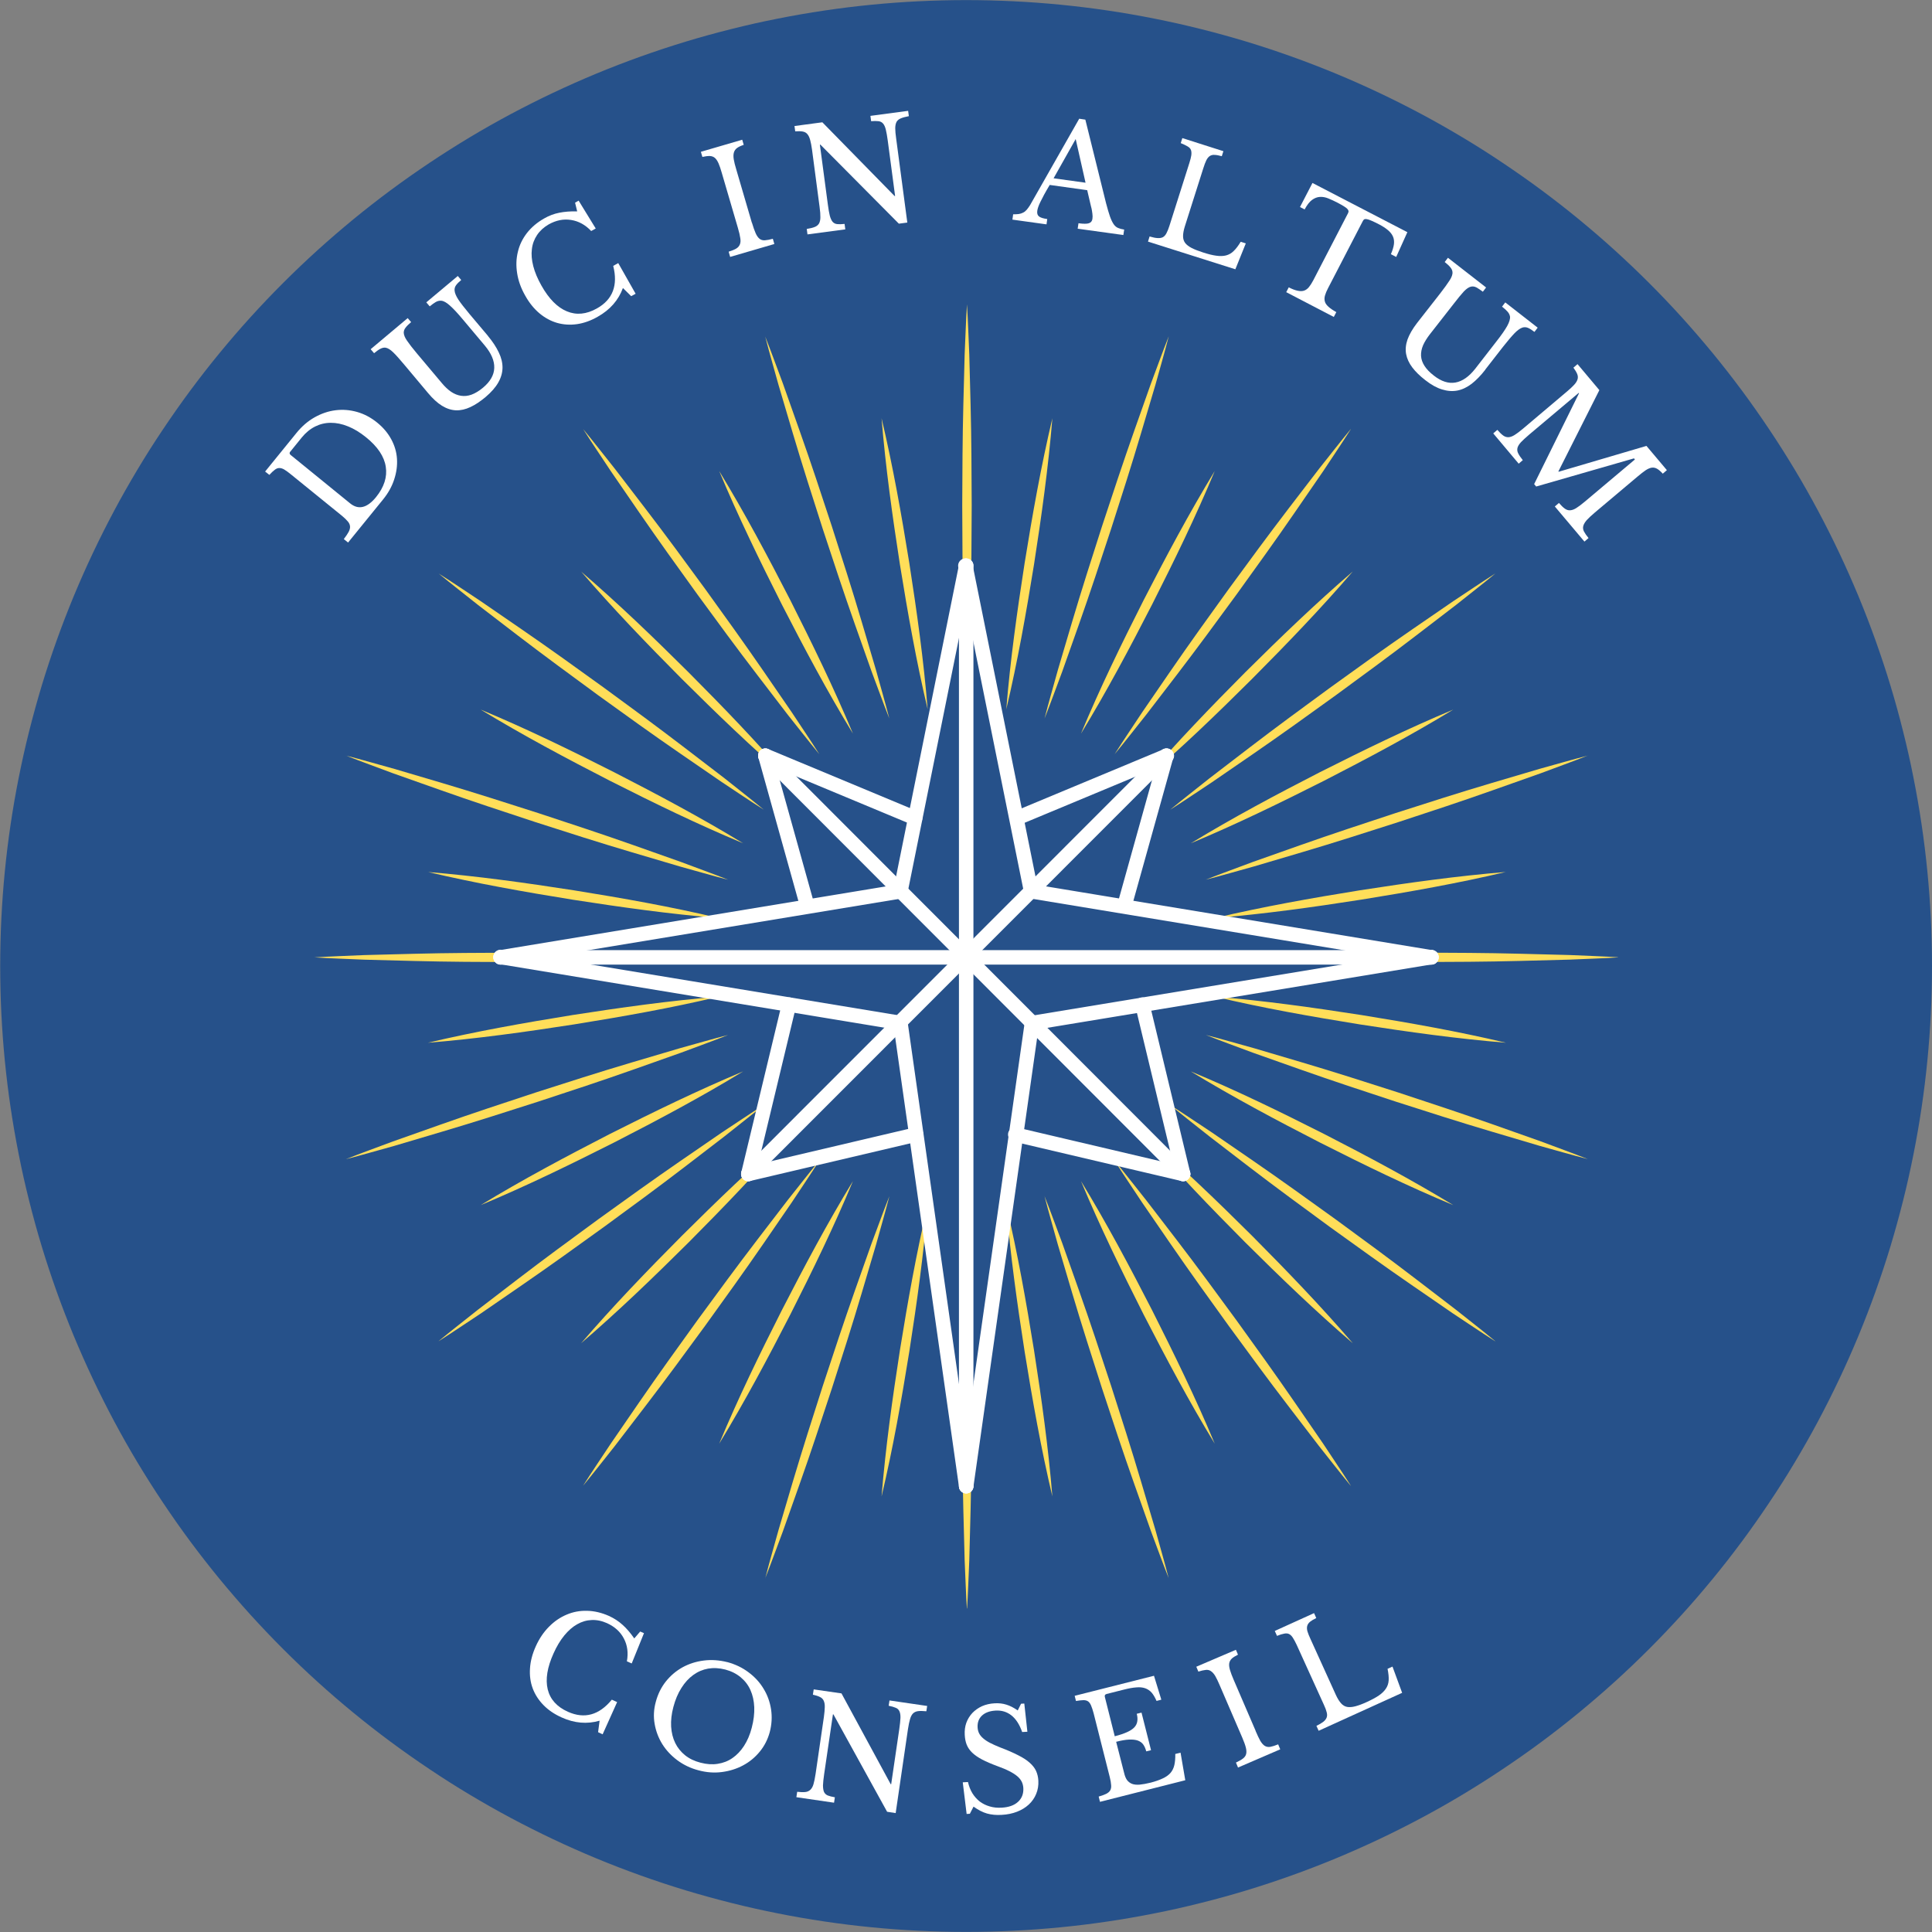 <?xml version="1.0" encoding="UTF-8"?>
<svg id="Calque_1" data-name="Calque 1" xmlns="http://www.w3.org/2000/svg" xmlns:xlink="http://www.w3.org/1999/xlink" viewBox="0 0 400 400">
  <rect x="0" y="0" width="400" height="400" fill="#808080" stroke="none"/>
  <defs>
    <style>
      .cls-1, .cls-2 {
        fill: none;
      }

      .cls-3 {
        clip-path: url(#clippath-1);
      }

      .cls-4 {
        clip-path: url(#clippath-3);
      }

      .cls-5 {
        clip-path: url(#clippath-2);
      }

      .cls-6 {
        fill: #ffde59;
      }

      .cls-7 {
        fill: #fff;
      }

      .cls-2 {
        stroke: #fff;
        stroke-linecap: round;
        stroke-linejoin: round;
        stroke-width: 3px;
      }

      .cls-8 {
        fill: #26518a;
      }

      .cls-9 {
        clip-path: url(#clippath);
      }
    </style>
    <clipPath id="clippath">
      <rect class="cls-1" x="198.85" y="63.01" width="2.67" height="84.52"/>
    </clipPath>
    <clipPath id="clippath-1">
      <rect class="cls-1" x="252.18" y="196.86" width="82.82" height="2.67"/>
    </clipPath>
    <clipPath id="clippath-2">
      <rect class="cls-1" x="198.85" y="250.19" width="2.67" height="82.82"/>
    </clipPath>
    <clipPath id="clippath-3">
      <rect class="cls-1" x="65" y="196.86" width="84.52" height="2.67"/>
    </clipPath>
    <clipPath id="clippath-4">
      <rect class="cls-1" x="97.52" y="100.86" width="200" height="204"/>
    </clipPath>
  </defs>
  <path class="cls-8" d="M400,200c0,3.27-.08,6.55-.24,9.81-.16,3.27-.4,6.53-.72,9.79-.32,3.26-.72,6.51-1.2,9.74-.48,3.24-1.04,6.46-1.68,9.67-.64,3.21-1.35,6.41-2.15,9.58-.8,3.18-1.67,6.33-2.61,9.46-.95,3.13-1.98,6.24-3.08,9.32-1.1,3.08-2.28,6.13-3.53,9.16-1.26,3.03-2.58,6.02-3.98,8.97s-2.87,5.88-4.41,8.77c-1.54,2.89-3.16,5.73-4.84,8.54s-3.43,5.57-5.26,8.29c-1.82,2.72-3.7,5.4-5.65,8.03-1.95,2.63-3.96,5.21-6.04,7.74-2.08,2.53-4.21,5.01-6.41,7.43-2.2,2.42-4.46,4.8-6.77,7.11s-4.69,4.57-7.11,6.77c-2.43,2.2-4.91,4.33-7.43,6.41-2.53,2.07-5.11,4.09-7.74,6.04-2.63,1.95-5.31,3.83-8.03,5.65-2.72,1.82-5.48,3.57-8.29,5.26s-5.66,3.3-8.54,4.84c-2.89,1.54-5.81,3.01-8.77,4.41s-5.95,2.72-8.97,3.98c-3.03,1.25-6.08,2.43-9.16,3.53-3.08,1.1-6.19,2.13-9.32,3.08-3.13.95-6.29,1.82-9.46,2.61-3.17.8-6.36,1.52-9.58,2.15-3.21.64-6.43,1.2-9.67,1.68-3.23.48-6.48.88-9.74,1.2-3.26.32-6.52.56-9.79.72-3.27.16-6.54.24-9.81.24s-6.55-.08-9.81-.24c-3.27-.16-6.53-.4-9.79-.72-3.26-.32-6.51-.72-9.74-1.2-3.24-.48-6.46-1.04-9.67-1.68-3.21-.64-6.41-1.35-9.58-2.15-3.18-.8-6.33-1.67-9.46-2.61-3.13-.95-6.24-1.98-9.32-3.08-3.08-1.1-6.13-2.28-9.16-3.53-3.03-1.26-6.02-2.58-8.97-3.98s-5.88-2.87-8.77-4.41c-2.89-1.54-5.73-3.16-8.54-4.84s-5.57-3.43-8.29-5.26c-2.72-1.82-5.4-3.7-8.03-5.65-2.63-1.95-5.21-3.96-7.74-6.04-2.53-2.08-5.01-4.21-7.43-6.41-2.43-2.2-4.8-4.46-7.11-6.77s-4.57-4.69-6.77-7.11c-2.2-2.43-4.33-4.91-6.41-7.43-2.07-2.53-4.09-5.11-6.04-7.74-1.95-2.63-3.83-5.31-5.65-8.03-1.82-2.72-3.57-5.48-5.26-8.29s-3.3-5.66-4.84-8.54c-1.54-2.89-3.01-5.81-4.41-8.77-1.4-2.96-2.72-5.95-3.98-8.97-1.25-3.03-2.43-6.08-3.53-9.16-1.1-3.08-2.13-6.19-3.08-9.32-.95-3.13-1.82-6.29-2.61-9.46-.8-3.17-1.52-6.36-2.15-9.58-.64-3.21-1.2-6.43-1.68-9.67-.48-3.23-.88-6.48-1.2-9.74-.32-3.26-.56-6.52-.72-9.79-.16-3.27-.24-6.54-.24-9.81s.08-6.55.24-9.81c.16-3.27.4-6.53.72-9.79.32-3.26.72-6.51,1.2-9.74.48-3.24,1.04-6.46,1.68-9.67.64-3.21,1.35-6.41,2.15-9.58.8-3.18,1.67-6.33,2.61-9.46.95-3.13,1.98-6.24,3.08-9.32,1.1-3.08,2.28-6.13,3.53-9.16,1.26-3.03,2.58-6.02,3.98-8.97,1.4-2.96,2.87-5.88,4.41-8.77,1.54-2.89,3.16-5.73,4.84-8.54s3.43-5.57,5.26-8.29c1.82-2.72,3.7-5.4,5.65-8.03,1.95-2.63,3.96-5.21,6.04-7.74,2.08-2.53,4.21-5.01,6.41-7.43,2.2-2.43,4.46-4.8,6.77-7.11s4.68-4.57,7.11-6.77c2.43-2.2,4.91-4.33,7.43-6.41,2.53-2.07,5.11-4.09,7.74-6.04,2.63-1.95,5.31-3.83,8.03-5.65,2.72-1.82,5.48-3.57,8.29-5.26s5.66-3.3,8.54-4.84c2.89-1.54,5.81-3.01,8.77-4.41,2.96-1.4,5.95-2.72,8.97-3.98,3.03-1.25,6.08-2.43,9.16-3.53,3.08-1.1,6.19-2.13,9.32-3.08,3.13-.95,6.29-1.82,9.46-2.61,3.17-.8,6.36-1.52,9.58-2.15,3.21-.64,6.43-1.2,9.67-1.68,3.23-.48,6.48-.88,9.74-1.2,3.26-.32,6.52-.56,9.79-.72,3.27-.16,6.54-.24,9.81-.24s6.55.08,9.81.24c3.27.16,6.53.4,9.79.72,3.26.32,6.51.72,9.74,1.2,3.24.48,6.46,1.04,9.67,1.68,3.21.64,6.41,1.35,9.58,2.15,3.18.79,6.33,1.67,9.46,2.61,3.13.95,6.24,1.98,9.32,3.08,3.08,1.1,6.13,2.28,9.16,3.53,3.03,1.26,6.02,2.58,8.97,3.98,2.96,1.4,5.88,2.87,8.77,4.41,2.89,1.54,5.73,3.16,8.54,4.84s5.57,3.43,8.29,5.26c2.72,1.82,5.4,3.7,8.03,5.65,2.63,1.95,5.21,3.96,7.74,6.04,2.53,2.08,5.01,4.21,7.43,6.41,2.42,2.2,4.8,4.46,7.11,6.77s4.57,4.68,6.77,7.11c2.2,2.43,4.33,4.91,6.41,7.43,2.07,2.53,4.09,5.11,6.04,7.74,1.95,2.63,3.83,5.31,5.65,8.03,1.82,2.72,3.57,5.48,5.26,8.29s3.3,5.66,4.84,8.54c1.54,2.89,3.01,5.81,4.41,8.77s2.72,5.95,3.98,8.97c1.25,3.03,2.43,6.08,3.53,9.16,1.1,3.08,2.13,6.19,3.08,9.32.95,3.13,1.82,6.29,2.61,9.46.8,3.17,1.52,6.36,2.15,9.58.64,3.21,1.2,6.43,1.68,9.67.48,3.23.88,6.48,1.2,9.74.32,3.26.56,6.52.72,9.79.16,3.27.24,6.54.24,9.81Z"/>
  <g>
    <path class="cls-7" d="M72.06,112.32l-.88-.71c.44-.58.78-1.07,1-1.48.22-.42.32-.8.29-1.15-.03-.36-.18-.7-.46-1.02-.27-.33-.67-.72-1.21-1.17l-10.6-8.6c-.53-.43-.98-.76-1.35-.98-.38-.22-.72-.32-1.04-.31-.32,0-.63.13-.94.38-.32.24-.69.58-1.1,1.04l-.88-.69,6.48-7.98c1.11-1.38,2.37-2.46,3.77-3.25,1.41-.79,2.85-1.28,4.33-1.46,1.49-.19,2.97-.07,4.46.35,1.48.42,2.88,1.16,4.19,2.23,1.25,1.02,2.21,2.17,2.9,3.46.69,1.28,1.08,2.62,1.17,4.02.09,1.39-.1,2.81-.58,4.27-.47,1.45-1.24,2.83-2.31,4.15l-7.23,8.9ZM60.1,93.49c-.21.27-.18.5.08.71l12.29,10c1.73,1.42,3.53.99,5.38-1.27,1.68-2.08,2.35-4.18,2.02-6.29-.32-2.13-1.68-4.16-4.08-6.1-1.27-1.03-2.52-1.78-3.75-2.27-1.23-.5-2.42-.74-3.56-.73-1.15,0-2.23.26-3.25.77-1.03.52-1.95,1.28-2.77,2.29l-2.35,2.9Z"/>
    <path class="cls-7" d="M101.02,69.55c.98,1.18,1.73,2.32,2.25,3.42.53,1.1.78,2.16.77,3.19-.02,1.03-.31,2.04-.88,3.04-.57,1-1.44,1.99-2.6,2.98-1.11.93-2.17,1.64-3.17,2.1-1,.47-1.99.7-2.98.67-.97-.04-1.94-.35-2.9-.94-.94-.58-1.91-1.46-2.9-2.65l-4.98-5.94c-.93-1.11-1.67-1.94-2.23-2.48-.57-.55-1.09-.88-1.58-.96-.34-.04-.7.04-1.06.23-.36.18-.8.49-1.31.92l-.71-.83,7.67-6.44.71.83c-.51.43-.9.81-1.15,1.15-.26.33-.39.69-.38,1.06.02.46.24,1.01.69,1.65.43.64,1.11,1.52,2.04,2.63l5.13,6.1c.64.77,1.28,1.38,1.94,1.83.67.45,1.34.72,2.04.83.71.11,1.44.04,2.19-.23.76-.28,1.56-.76,2.4-1.46,1.5-1.26,2.27-2.63,2.31-4.08.05-1.46-.6-3-1.96-4.63l-4.54-5.4c-1.11-1.33-2.02-2.3-2.71-2.9-.68-.61-1.27-.94-1.77-.98-.39-.03-.76.06-1.13.27-.36.21-.78.51-1.25.9l-.71-.83,6.52-5.46.71.83c-.49.41-.85.77-1.08,1.1-.24.33-.33.7-.29,1.1.04.5.3,1.12.77,1.85.48.72,1.25,1.71,2.29,2.96l3.83,4.54Z"/>
    <path class="cls-7" d="M119.07,41.96l.73-.42,3.54,5.77-.94.52c-1.22-1.29-2.61-2.05-4.17-2.29-1.56-.25-3.1.06-4.63.92-1.01.58-1.81,1.31-2.4,2.19-.59.88-.96,1.85-1.08,2.94-.14,1.07-.04,2.24.29,3.52.33,1.28.9,2.62,1.69,4.02,1.54,2.74,3.3,4.52,5.27,5.33,1.97.82,4.04.62,6.21-.6,3.28-1.84,4.4-4.78,3.38-8.81l1.04-.58,3.6,6.35-.92.5-1.71-1.69c-.93,2.53-2.67,4.51-5.21,5.94-1.43.82-2.86,1.33-4.29,1.54-1.43.2-2.8.11-4.1-.25-1.31-.38-2.53-1.03-3.67-1.98-1.14-.96-2.13-2.18-2.96-3.67-.88-1.54-1.43-3.08-1.67-4.63-.25-1.55-.2-3.03.15-4.44.33-1.42.96-2.71,1.88-3.9.92-1.18,2.1-2.18,3.54-3,1.01-.58,2.05-.98,3.13-1.19,1.07-.22,2.31-.32,3.73-.29l-.44-1.81Z"/>
    <path class="cls-7" d="M155.68,46.1c.28.93.53,1.66.77,2.19.23.53.51.91.81,1.15.3.24.67.34,1.1.31.43-.03.98-.13,1.65-.31l.31,1.08-9.15,2.67-.31-1.08c.67-.21,1.18-.42,1.54-.63.38-.22.63-.51.77-.85.15-.34.19-.78.1-1.31-.07-.54-.24-1.26-.5-2.15l-3.35-11.44c-.22-.78-.44-1.41-.65-1.9-.22-.5-.47-.88-.75-1.13-.29-.25-.65-.38-1.06-.4-.42-.01-.93.05-1.54.19l-.31-1.06,8.56-2.5.31,1.06c-.6.2-1.06.41-1.38.65-.32.24-.54.54-.65.92-.11.36-.13.83-.04,1.4.09.57.27,1.27.52,2.1l3.23,11.04Z"/>
    <path class="cls-7" d="M186.08,46.29l-16.23-16.35-.1.02,1.65,12.4c.13.97.26,1.74.4,2.29.15.56.34.98.58,1.27.25.28.57.44.96.48.4.04.91.03,1.52-.04l.15,1.13-7.83,1.04-.15-1.13c.69-.11,1.23-.24,1.63-.4.4-.15.7-.39.9-.71.19-.33.29-.77.29-1.31.01-.54-.04-1.27-.17-2.19l-1.56-11.81c-.11-.8-.24-1.46-.38-1.98-.14-.53-.33-.94-.58-1.23-.24-.29-.56-.47-.98-.54-.4-.07-.92-.08-1.54-.04l-.15-1.1,5.77-.77,14.96,15.27.1-.02-1.52-11.46c-.13-.94-.26-1.7-.4-2.27-.14-.57-.33-.99-.58-1.27-.24-.28-.56-.44-.96-.48-.39-.05-.89-.05-1.5,0l-.15-1.1,7.81-1.04.15,1.1c-.68.13-1.22.27-1.63.44-.41.16-.7.39-.9.71-.18.32-.28.76-.29,1.31,0,.56.06,1.28.19,2.17l2.31,17.4-1.77.23Z"/>
    <path class="cls-7" d="M225.08,39.37l-7.75-1.08c-.45.75-.83,1.42-1.15,2-.31.57-.56,1.07-.77,1.5-.21.42-.36.78-.46,1.08-.1.29-.16.54-.19.75-.08.54.03.94.35,1.19.32.25.89.43,1.71.54l-.15,1.1-7.06-.98.15-1.1c.46,0,.84-.02,1.17-.06.33-.05.63-.15.9-.29.28-.14.53-.34.75-.6.22-.26.45-.58.69-.96l10.17-17.88,1.27.19,4.29,17.31c.3,1.14.57,2.06.81,2.75.25.69.51,1.23.77,1.6.26.38.57.63.92.77.34.15.76.26,1.25.33l-.17,1.13-9.46-1.31.17-1.13c1.03.14,1.74.14,2.15,0,.42-.14.66-.43.73-.88.03-.21.04-.39.04-.54,0-.17-.02-.34-.04-.54-.02-.21-.05-.44-.1-.69-.04-.26-.11-.57-.21-.92l-.77-3.29ZM218.12,36.91l6.63.92-2.04-9.04-4.58,8.13Z"/>
    <path class="cls-7" d="M255.76,55.75l-18.08-5.73.33-1.06c.68.2,1.23.31,1.65.33.43.03.79-.03,1.08-.17.29-.15.54-.42.75-.81.21-.39.42-.91.63-1.56l4.13-13.02c.21-.65.34-1.19.4-1.6.05-.43.03-.79-.08-1.08-.11-.3-.35-.55-.71-.75-.35-.21-.81-.43-1.4-.67l.33-1.04,8.5,2.71-.33,1.04c-.61-.17-1.11-.26-1.5-.27-.38-.03-.7.05-.98.23-.28.18-.52.48-.73.9-.2.41-.41.96-.63,1.67l-3.83,12.06c-.24.78-.35,1.44-.35,1.98s.15,1.01.44,1.4c.3.39.76.73,1.35,1.04.59.3,1.38.61,2.35.92,1.05.34,1.96.57,2.73.67.78.11,1.46.09,2.04-.06.59-.16,1.13-.46,1.58-.92.47-.45.95-1.08,1.44-1.9l1.06.33-2.17,5.38Z"/>
    <path class="cls-7" d="M289.05,53.19l-1.08-.56c.34-.79.55-1.48.63-2.08.07-.59,0-1.13-.21-1.6-.21-.47-.56-.91-1.04-1.31-.47-.4-1.08-.8-1.83-1.19-.64-.33-1.16-.58-1.56-.75-.41-.18-.73-.29-.98-.33-.24-.04-.41-.03-.52.04-.11.06-.21.17-.29.33l-7.21,13.92c-.29.55-.5,1.05-.63,1.5-.13.44-.14.85-.04,1.23.09.38.33.73.71,1.08.38.36.93.74,1.67,1.15l-.52,1-9.85-5.13.52-1c.73.38,1.36.61,1.88.71.53.11.97.09,1.33-.04.36-.13.69-.37.98-.73.29-.36.58-.82.88-1.38l7.21-13.92c.08-.17.11-.31.1-.44-.02-.13-.1-.27-.25-.44-.16-.17-.39-.34-.71-.54-.31-.19-.74-.44-1.29-.73-.67-.34-1.31-.65-1.94-.9-.61-.25-1.2-.35-1.75-.31-.56.03-1.1.24-1.63.63-.52.38-1.02,1.03-1.52,1.96l-.96-.5,2.58-4.98,19.65,10.19-2.31,5.13Z"/>
    <path class="cls-7" d="M307.54,76.52c-.95,1.22-1.9,2.2-2.85,2.94-.96.73-1.95,1.2-2.96,1.4-1.02.19-2.07.11-3.17-.23-1.1-.33-2.25-.97-3.46-1.92-1.14-.88-2.04-1.76-2.71-2.65-.67-.89-1.09-1.81-1.27-2.77-.17-.96-.07-1.96.29-3,.38-1.05,1.03-2.19,1.98-3.42l4.77-6.1c.88-1.14,1.53-2.04,1.96-2.71.44-.67.65-1.25.6-1.75-.03-.33-.18-.65-.44-.96-.25-.32-.64-.69-1.17-1.1l.67-.88,7.9,6.15-.67.88c-.53-.4-.98-.7-1.35-.9-.38-.19-.75-.24-1.13-.15-.45.11-.94.45-1.48,1.02-.53.57-1.23,1.43-2.1,2.56l-4.92,6.29c-.61.79-1.08,1.55-1.4,2.27-.31.73-.45,1.46-.42,2.17.04.72.28,1.42.71,2.08.43.68,1.07,1.35,1.94,2.02,1.54,1.21,3.03,1.69,4.46,1.44,1.44-.25,2.82-1.21,4.13-2.88l4.33-5.58c1.07-1.36,1.82-2.44,2.27-3.25.44-.8.64-1.46.58-1.96-.07-.38-.24-.71-.52-1.02-.27-.3-.64-.65-1.13-1.02l.67-.88,6.71,5.23-.67.88c-.5-.39-.94-.67-1.31-.83s-.76-.19-1.15-.08c-.49.16-1.04.54-1.65,1.17-.61.63-1.42,1.58-2.42,2.85l-3.65,4.69Z"/>
    <path class="cls-7" d="M322.71,97.67l18.17-5.35,4.23,5.02-.85.73c-.42-.46-.8-.79-1.15-1-.35-.21-.72-.29-1.1-.25-.39.05-.82.23-1.29.54-.47.32-1.04.76-1.71,1.33l-8.81,7.42c-.74.63-1.3,1.15-1.69,1.58-.38.44-.61.84-.71,1.21-.1.38-.05.76.15,1.15.21.39.52.84.94,1.35l-.85.73-6.13-7.27.85-.73c.46.53.86.92,1.21,1.17.36.26.73.38,1.1.35.38-.02.79-.16,1.25-.44.46-.28,1.04-.72,1.75-1.31l10.42-8.77-.19-.23-20.25,5.83-.42-.5,9.29-18.81-.06-.08-10.27,8.65c-.74.63-1.3,1.15-1.69,1.56-.39.43-.64.83-.73,1.21-.08.38-.03.75.17,1.13.19.39.51.84.94,1.38l-.85.73-5.27-6.27.85-.73c.46.53.86.92,1.21,1.17.34.25.71.36,1.08.35.38-.02.79-.16,1.25-.44.46-.28,1.04-.72,1.75-1.31l9.1-7.69c.63-.53,1.11-.98,1.48-1.38.38-.4.61-.78.73-1.15.11-.36.09-.73-.06-1.1-.16-.39-.42-.83-.79-1.33l.85-.73,4.52,5.38-8.48,16.83.06.08Z"/>
  </g>
  <g>
    <path class="cls-7" d="M132.56,337.8l.77.33-2.54,6.27-1-.44c.32-1.76.11-3.34-.63-4.73-.72-1.39-1.89-2.44-3.48-3.17-1.07-.48-2.14-.7-3.19-.65-1.04.04-2.04.33-3,.88-.95.53-1.83,1.31-2.67,2.33-.83,1.02-1.58,2.26-2.23,3.73-1.29,2.86-1.69,5.33-1.19,7.42.51,2.07,1.9,3.61,4.17,4.63,3.43,1.54,6.46.71,9.1-2.5l1.1.5-3,6.67-.94-.44.31-2.38c-2.58.75-5.2.53-7.85-.67-1.52-.68-2.78-1.54-3.79-2.58-1-1.03-1.74-2.18-2.21-3.44-.47-1.26-.66-2.64-.56-4.13.09-1.48.49-3.01,1.19-4.56.73-1.63,1.65-2.98,2.75-4.08,1.09-1.11,2.31-1.94,3.65-2.5,1.33-.57,2.74-.83,4.23-.79,1.5.03,3.01.39,4.52,1.06,1.07.49,2.01,1.1,2.81,1.83.82.72,1.63,1.67,2.44,2.83l1.23-1.44Z"/>
    <path class="cls-7" d="M150.58,344.12c1.67.45,3.14,1.16,4.42,2.13,1.29.96,2.32,2.09,3.1,3.4.79,1.29,1.3,2.71,1.54,4.25.23,1.54.15,3.11-.27,4.71-.42,1.53-1.11,2.89-2.08,4.06-.97,1.18-2.12,2.13-3.44,2.83-1.32.71-2.78,1.17-4.38,1.38-1.58.21-3.2.09-4.83-.35-1.66-.43-3.13-1.14-4.42-2.1-1.28-.96-2.31-2.07-3.1-3.33-.79-1.28-1.32-2.67-1.58-4.17-.27-1.51-.19-3.03.23-4.56.42-1.59,1.11-3.01,2.08-4.23.97-1.22,2.13-2.2,3.46-2.94,1.33-.73,2.79-1.2,4.38-1.4,1.59-.21,3.23-.09,4.9.33ZM145.06,364.95c1.25.33,2.43.41,3.54.23,1.11-.17,2.13-.56,3.04-1.19s1.71-1.46,2.4-2.52c.69-1.07,1.23-2.32,1.6-3.75.4-1.53.57-2.95.52-4.27-.06-1.32-.32-2.5-.79-3.54-.46-1.04-1.14-1.92-2.02-2.65-.88-.73-1.94-1.27-3.19-1.6-1.25-.32-2.44-.38-3.56-.19-1.11.2-2.14.64-3.06,1.31-.93.67-1.75,1.56-2.46,2.69-.71,1.11-1.27,2.43-1.67,3.96-.38,1.43-.53,2.78-.46,4.04.08,1.27.36,2.4.85,3.4.48.99,1.17,1.83,2.04,2.54.89.71,1.96,1.22,3.21,1.54Z"/>
    <path class="cls-7" d="M183.68,375.13l-11.13-20.19h-.1s-1.82,12.39-1.82,12.39c-.14.97-.22,1.74-.24,2.3,0,.57.07,1.03.21,1.37.16.33.42.58.77.73.37.15.86.27,1.48.38l-.17,1.12-7.8-1.14.17-1.12c.69.08,1.25.1,1.67.05.42-.04.77-.2,1.05-.46.28-.26.5-.64.65-1.15.15-.52.3-1.23.44-2.15l1.72-11.8c.11-.81.17-1.48.18-2.01.02-.54-.06-.98-.22-1.33-.15-.34-.4-.6-.77-.77-.36-.19-.86-.35-1.47-.48l.17-1.1,5.75.83,10.19,18.8h.1s1.68-11.44,1.68-11.44c.14-.95.21-1.71.24-2.28.02-.58-.06-1.04-.21-1.37-.15-.34-.4-.59-.77-.73-.36-.16-.84-.3-1.46-.42l.17-1.1,7.8,1.14-.17,1.1c-.7-.07-1.26-.08-1.69-.03-.42.05-.77.2-1.05.46-.26.25-.48.64-.63,1.17-.16.52-.3,1.23-.44,2.12l-2.54,17.36-1.76-.27Z"/>
    <path class="cls-7" d="M199.33,369.01l1.08-.06c.19.85.49,1.62.91,2.32.42.68.94,1.25,1.53,1.72.61.45,1.29.79,2.06,1.01.76.23,1.58.31,2.46.26,1.46-.08,2.59-.47,3.38-1.19.81-.73,1.18-1.69,1.12-2.87-.03-.48-.14-.92-.33-1.31-.2-.4-.5-.78-.91-1.13-.42-.36-.97-.71-1.64-1.05-.67-.35-1.51-.7-2.54-1.07-1.24-.46-2.28-.91-3.12-1.35-.85-.45-1.53-.92-2.06-1.43-.51-.5-.89-1.05-1.12-1.63-.24-.59-.37-1.28-.41-2.04-.05-.89.05-1.71.32-2.48.28-.77.7-1.46,1.26-2.06.57-.59,1.24-1.06,2.01-1.41.78-.34,1.65-.54,2.61-.59.86-.05,1.67.04,2.42.28.76.23,1.54.63,2.35,1.2l.69-1.39.67-.04.64,5.84-1.08.06c-.55-1.57-1.3-2.72-2.23-3.45-.94-.74-2.04-1.07-3.29-.99-1.2.07-2.13.41-2.8,1.03-.66.62-.96,1.43-.91,2.43.02.46.13.88.31,1.25.19.37.47.71.83,1.02.36.32.83.64,1.41.94.59.31,1.31.63,2.16.97,1.5.56,2.73,1.11,3.72,1.62,1,.5,1.79,1.02,2.37,1.55.59.52,1.03,1.08,1.31,1.69.27.6.43,1.27.47,2.02.05.97-.1,1.88-.45,2.73-.34.83-.85,1.57-1.53,2.2-.67.62-1.48,1.12-2.44,1.49-.95.37-2.01.59-3.19.65-1.11.07-2.12-.03-3.02-.28-.91-.26-1.83-.74-2.79-1.43l-.76,1.48-.67.04-.8-6.55Z"/>
    <path class="cls-7" d="M230.81,359.47c1.03-.26,1.87-.55,2.54-.85.66-.3,1.16-.63,1.49-.98.34-.36.55-.78.62-1.24.08-.47.05-1-.11-1.58l.99-.24,1.97,7.78-.99.24c-.15-.56-.35-1.03-.62-1.41-.26-.37-.63-.64-1.11-.82-.47-.17-1.07-.24-1.81-.21-.72.03-1.62.18-2.69.46l1.64,6.42c.14.62.34,1.12.6,1.49.27.36.62.63,1.05.8.44.16.97.21,1.59.16.63-.06,1.4-.2,2.29-.42.99-.26,1.81-.55,2.48-.87.68-.31,1.21-.7,1.61-1.15.39-.46.65-1.01.79-1.63.14-.63.21-1.39.19-2.28l1.09-.27.98,5.71-17.66,4.47-.27-1.09c.66-.19,1.17-.38,1.55-.56.39-.2.67-.44.84-.73.16-.29.23-.64.19-1.07-.02-.44-.12-1-.28-1.65l-3.35-13.25c-.18-.66-.35-1.18-.52-1.58-.16-.39-.37-.68-.61-.86-.26-.18-.59-.27-.99-.26-.42.01-.92.07-1.53.17l-.27-1.07,16.42-4.15,1.52,4.95-.99.26c-.32-.74-.67-1.32-1.03-1.74-.37-.41-.82-.71-1.34-.89-.53-.18-1.14-.24-1.85-.17-.71.05-1.55.2-2.52.45l-3.6.91c-.33.09-.45.3-.36.62l2.05,8.15Z"/>
    <path class="cls-7" d="M259.95,358.36c.38.88.71,1.58.99,2.08.3.49.61.84.94,1.04.34.19.72.26,1.15.18.42-.08.96-.25,1.6-.51l.43,1.03-8.74,3.77-.43-1.03c.63-.3,1.11-.57,1.45-.83.35-.27.57-.58.66-.94.09-.37.07-.81-.06-1.33-.13-.53-.38-1.22-.74-2.06l-4.71-10.93c-.32-.76-.62-1.37-.89-1.84-.28-.46-.58-.79-.89-1-.31-.22-.68-.3-1.09-.25-.41.04-.92.16-1.51.35l-.43-1.01,8.2-3.51.43,1.01c-.56.28-.99.55-1.28.81-.28.27-.46.59-.53.97-.06.38-.01.85.16,1.41.16.54.41,1.22.76,2.02l4.55,10.57Z"/>
    <path class="cls-7" d="M290.28,350.49l-17.27,7.85-.46-1.02c.63-.3,1.1-.59,1.44-.85.33-.26.55-.55.67-.85.13-.32.13-.69.02-1.1-.1-.42-.29-.94-.58-1.56l-5.65-12.44c-.29-.61-.55-1.09-.79-1.46-.23-.36-.49-.61-.77-.75-.29-.14-.63-.17-1.02-.08-.4.07-.9.22-1.48.46l-.46-1.02,8.13-3.69.46,1.02c-.56.27-.98.52-1.29.77-.3.25-.5.54-.58.85-.09.31-.08.68.04,1.13.13.43.35.99.67,1.67l5.23,11.52c.34.74.7,1.31,1.06,1.71.36.41.78.66,1.27.75.48.08,1.05.04,1.69-.13.65-.17,1.45-.46,2.4-.9,1-.46,1.82-.9,2.46-1.33.64-.44,1.13-.92,1.46-1.42.34-.5.54-1.07.58-1.73.04-.65-.04-1.44-.23-2.38l1.02-.46,2,5.44Z"/>
  </g>
  <g>
    <path class="cls-6" d="M217.88,86.6c-2.35,9.92-4.12,19.94-5.74,29.97-1.56,10.05-2.98,20.11-3.8,30.28,2.35-9.92,4.12-19.94,5.74-29.97,1.56-10.05,2.97-20.12,3.8-30.28"/>
    <path class="cls-6" d="M251.5,97.52c-5.3,8.71-10.08,17.69-14.72,26.73-4.59,9.07-9.05,18.21-12.97,27.63,5.31-8.71,10.08-17.69,14.72-26.73,4.59-9.07,9.05-18.21,12.97-27.63"/>
    <path class="cls-6" d="M280.1,118.3c-7.73,6.65-15.05,13.71-22.27,20.88-7.17,7.21-14.23,14.52-20.88,22.26,7.74-6.64,15.06-13.7,22.27-20.88,7.17-7.21,14.23-14.53,20.88-22.27"/>
    <path class="cls-6" d="M300.89,146.91c-9.41,3.93-18.55,8.39-27.63,12.97-9.05,4.64-18.03,9.42-26.73,14.72,9.41-3.93,18.55-8.39,27.63-12.97,9.05-4.65,18.03-9.42,26.73-14.72"/>
    <path class="cls-6" d="M311.81,180.53c-10.17.83-20.23,2.24-30.28,3.8-10.04,1.62-20.06,3.39-29.98,5.74,10.17-.83,20.23-2.24,30.28-3.81,10.04-1.62,20.06-3.39,29.98-5.74"/>
    <path class="cls-6" d="M311.81,215.89c-9.92-2.35-19.94-4.12-29.98-5.74-10.05-1.56-20.11-2.98-30.28-3.8,9.92,2.36,19.94,4.12,29.98,5.74,10.05,1.56,20.11,2.97,30.28,3.8"/>
    <path class="cls-6" d="M300.89,249.51c-8.71-5.3-17.69-10.08-26.73-14.72-9.07-4.59-18.21-9.05-27.63-12.97,8.71,5.31,17.69,10.08,26.73,14.72,9.07,4.59,18.21,9.05,27.63,12.97"/>
    <path class="cls-6" d="M280.1,278.12c-6.65-7.73-13.71-15.05-20.88-22.27-7.21-7.17-14.53-14.23-22.27-20.88,6.64,7.74,13.71,15.06,20.88,22.27,7.21,7.17,14.53,14.23,22.27,20.88"/>
    <path class="cls-6" d="M251.5,298.9c-3.93-9.41-8.39-18.55-12.97-27.63-4.64-9.05-9.41-18.03-14.72-26.73,3.93,9.41,8.39,18.55,12.97,27.63,4.65,9.05,9.42,18.03,14.72,26.73"/>
    <path class="cls-6" d="M217.88,309.82c-.83-10.17-2.24-20.23-3.8-30.28-1.62-10.04-3.39-20.06-5.74-29.98.82,10.17,2.24,20.23,3.8,30.28,1.62,10.04,3.39,20.06,5.74,29.98"/>
    <path class="cls-6" d="M182.52,309.82c2.35-9.92,4.12-19.94,5.74-29.98,1.56-10.05,2.98-20.11,3.8-30.28-2.35,9.92-4.12,19.94-5.74,29.98-1.56,10.05-2.97,20.11-3.8,30.28"/>
    <path class="cls-6" d="M148.9,298.9c5.3-8.71,10.08-17.69,14.72-26.73,4.59-9.07,9.05-18.21,12.97-27.63-5.31,8.71-10.08,17.69-14.72,26.73-4.59,9.07-9.05,18.21-12.97,27.63"/>
    <path class="cls-6" d="M120.29,278.12c7.74-6.65,15.05-13.71,22.27-20.88,7.17-7.21,14.23-14.53,20.88-22.27-7.74,6.64-15.05,13.71-22.26,20.88-7.17,7.21-14.23,14.53-20.88,22.27"/>
    <path class="cls-6" d="M99.51,249.51c9.41-3.93,18.55-8.39,27.63-12.97,9.05-4.64,18.03-9.41,26.73-14.72-9.41,3.93-18.55,8.39-27.63,12.97-9.04,4.65-18.02,9.42-26.73,14.72"/>
    <path class="cls-6" d="M88.59,215.89c10.16-.83,20.23-2.24,30.28-3.8,10.04-1.62,20.05-3.38,29.97-5.74-10.17.82-20.23,2.24-30.28,3.8-10.04,1.62-20.05,3.39-29.97,5.74"/>
    <path class="cls-6" d="M88.59,180.53c9.92,2.35,19.94,4.12,29.97,5.74,10.05,1.56,20.11,2.98,30.28,3.81-9.92-2.36-19.94-4.13-29.97-5.74-10.05-1.56-20.12-2.97-30.28-3.8"/>
    <path class="cls-6" d="M99.51,146.91c8.71,5.3,17.69,10.08,26.73,14.72,9.07,4.59,18.21,9.05,27.63,12.97-8.71-5.31-17.69-10.08-26.73-14.72-9.07-4.59-18.21-9.05-27.63-12.97"/>
    <path class="cls-6" d="M120.29,118.3c6.65,7.74,13.71,15.05,20.88,22.27,7.21,7.17,14.52,14.23,22.26,20.88-6.64-7.74-13.7-15.05-20.88-22.26-7.21-7.17-14.53-14.23-22.27-20.88"/>
    <path class="cls-6" d="M148.9,97.52c3.93,9.41,8.39,18.55,12.97,27.63,4.64,9.05,9.42,18.03,14.72,26.73-3.93-9.41-8.39-18.55-12.97-27.63-4.65-9.04-9.42-18.02-14.72-26.73"/>
    <path class="cls-6" d="M182.52,86.6c.83,10.16,2.24,20.23,3.8,30.28,1.62,10.04,3.39,20.05,5.74,29.97-.82-10.17-2.24-20.23-3.8-30.28-1.62-10.04-3.39-20.05-5.74-29.97"/>
    <g class="cls-9">
      <path class="cls-6" d="M200.2,63.02c-.22,3.47-.32,6.93-.48,10.4l-.27,10.4c-.18,6.93-.2,13.87-.23,20.8.02,6.93.05,13.86.22,20.8l.28,10.4c.16,3.46.26,6.93.48,10.4.22-3.47.32-6.93.48-10.4l.27-10.4c.18-6.93.2-13.86.23-20.8-.03-6.93-.05-13.87-.23-20.8l-.27-10.4c-.16-3.47-.26-6.93-.48-10.4"/>
    </g>
    <path class="cls-6" d="M241.97,69.64c-1.28,3.22-2.44,6.49-3.67,9.74l-3.47,9.81c-2.31,6.54-4.48,13.13-6.65,19.71-2.12,6.6-4.24,13.2-6.21,19.85l-2.95,9.97c-.92,3.35-1.9,6.67-2.76,10.04,1.28-3.23,2.45-6.49,3.67-9.74l3.47-9.8c2.31-6.54,4.48-13.13,6.64-19.71,2.12-6.6,4.24-13.2,6.21-19.85l2.96-9.97c.92-3.35,1.9-6.67,2.76-10.04"/>
    <path class="cls-6" d="M279.66,88.84c-2.22,2.68-4.33,5.43-6.5,8.14l-6.33,8.25c-4.22,5.51-8.32,11.1-12.41,16.69-4.06,5.62-8.11,11.24-12.04,16.96l-5.89,8.57c-1.91,2.9-3.86,5.76-5.72,8.7,2.22-2.68,4.33-5.42,6.5-8.13l6.34-8.26c4.22-5.51,8.31-11.09,12.41-16.69,4.05-5.62,8.11-11.24,12.04-16.96l5.9-8.57c1.91-2.9,3.86-5.76,5.72-8.7"/>
    <path class="cls-6" d="M309.57,118.75c-2.93,1.85-5.8,3.82-8.69,5.72l-8.57,5.89c-5.72,3.93-11.34,7.98-16.96,12.04-5.59,4.09-11.19,8.19-16.69,12.41l-8.25,6.33c-2.71,2.17-5.46,4.29-8.13,6.5,2.93-1.85,5.8-3.82,8.69-5.72l8.57-5.89c5.71-3.93,11.34-7.98,16.96-12.04,5.59-4.09,11.19-8.19,16.69-12.41l8.26-6.33c2.71-2.17,5.46-4.29,8.13-6.5"/>
    <path class="cls-6" d="M328.77,156.43c-3.36.86-6.69,1.84-10.04,2.76l-9.98,2.95c-6.65,1.97-13.25,4.09-19.85,6.21-6.59,2.17-13.17,4.33-19.71,6.64l-9.81,3.47c-3.24,1.23-6.51,2.39-9.74,3.67,3.36-.86,6.69-1.84,10.04-2.76l9.97-2.95c6.65-1.97,13.25-4.09,19.85-6.21,6.59-2.16,13.17-4.33,19.71-6.65l9.8-3.47c3.25-1.23,6.52-2.39,9.74-3.67"/>
    <g class="cls-3">
      <path class="cls-6" d="M335.39,198.21c-3.46-.22-6.93-.32-10.4-.48l-10.4-.27c-6.93-.18-13.86-.2-20.8-.23-6.93.02-13.86.05-20.8.22l-10.4.28c-3.47.16-6.93.26-10.4.48,3.47.22,6.93.32,10.4.48l10.4.27c6.93.18,13.86.2,20.8.22,6.93-.02,13.86-.05,20.8-.23l10.4-.27c3.46-.16,6.93-.26,10.4-.48"/>
    </g>
    <path class="cls-6" d="M328.77,239.99c-3.23-1.28-6.49-2.44-9.74-3.67l-9.8-3.47c-6.54-2.31-13.13-4.48-19.71-6.65-6.6-2.12-13.2-4.24-19.85-6.21l-9.97-2.95c-3.35-.92-6.67-1.9-10.04-2.76,3.23,1.28,6.49,2.45,9.74,3.67l9.81,3.47c6.54,2.31,13.12,4.48,19.71,6.64,6.6,2.12,13.2,4.24,19.85,6.21l9.98,2.96c3.34.92,6.67,1.9,10.04,2.76"/>
    <path class="cls-6" d="M309.57,277.67c-2.67-2.22-5.42-4.33-8.13-6.5l-8.26-6.33c-5.5-4.22-11.09-8.32-16.69-12.41-5.63-4.06-11.25-8.11-16.96-12.04l-8.57-5.89c-2.9-1.91-5.76-3.86-8.69-5.72,2.67,2.22,5.42,4.33,8.13,6.5l8.25,6.34c5.51,4.22,11.1,8.31,16.69,12.41,5.63,4.05,11.24,8.11,16.96,12.04l8.57,5.9c2.9,1.91,5.76,3.86,8.69,5.72"/>
    <path class="cls-6" d="M279.66,307.58c-1.86-2.93-3.82-5.8-5.72-8.69l-5.9-8.57c-3.93-5.72-7.98-11.34-12.04-16.96-4.09-5.59-8.19-11.19-12.41-16.69l-6.34-8.25c-2.17-2.71-4.28-5.46-6.5-8.13,1.86,2.93,3.82,5.8,5.72,8.69l5.89,8.57c3.93,5.71,7.98,11.34,12.04,16.96,4.09,5.59,8.19,11.19,12.41,16.69l6.33,8.26c2.17,2.71,4.28,5.46,6.5,8.13"/>
    <path class="cls-6" d="M241.97,326.78c-.86-3.36-1.84-6.69-2.76-10.04l-2.96-9.98c-1.97-6.65-4.09-13.25-6.21-19.85-2.16-6.59-4.33-13.17-6.64-19.71l-3.47-9.81c-1.22-3.24-2.39-6.51-3.67-9.74.86,3.36,1.84,6.69,2.76,10.04l2.95,9.97c1.97,6.65,4.09,13.25,6.21,19.85,2.17,6.59,4.33,13.17,6.65,19.71l3.47,9.8c1.22,3.25,2.39,6.52,3.67,9.74"/>
    <g class="cls-5">
      <path class="cls-6" d="M200.2,333.4c.22-3.46.32-6.93.48-10.4l.27-10.4c.18-6.93.21-13.86.23-20.8-.03-6.93-.05-13.86-.23-20.8l-.27-10.4c-.17-3.47-.26-6.93-.48-10.4-.22,3.47-.32,6.93-.48,10.4l-.28,10.4c-.18,6.93-.2,13.86-.22,20.8.03,6.93.05,13.86.23,20.8l.27,10.4c.16,3.46.26,6.93.48,10.4"/>
    </g>
    <path class="cls-6" d="M158.42,326.78c1.28-3.23,2.44-6.49,3.67-9.74l3.47-9.8c2.32-6.54,4.48-13.13,6.65-19.71,2.13-6.6,4.24-13.2,6.21-19.85l2.95-9.97c.92-3.35,1.9-6.67,2.76-10.04-1.28,3.23-2.44,6.49-3.67,9.74l-3.47,9.81c-2.31,6.54-4.47,13.12-6.64,19.71-2.12,6.6-4.23,13.2-6.21,19.85l-2.95,9.98c-.92,3.34-1.9,6.67-2.76,10.04"/>
    <path class="cls-6" d="M120.74,307.58c2.21-2.67,4.33-5.42,6.5-8.13l6.33-8.26c4.22-5.5,8.31-11.09,12.41-16.69,4.06-5.63,8.11-11.25,12.04-16.96l5.89-8.57c1.91-2.9,3.87-5.76,5.72-8.69-2.21,2.67-4.33,5.42-6.5,8.13l-6.33,8.25c-4.22,5.51-8.32,11.1-12.41,16.69-4.06,5.63-8.11,11.24-12.04,16.96l-5.89,8.57c-1.91,2.9-3.87,5.76-5.72,8.69"/>
    <path class="cls-6" d="M90.83,277.67c2.94-1.86,5.8-3.82,8.7-5.72l8.57-5.9c5.71-3.93,11.34-7.98,16.96-12.04,5.6-4.09,11.19-8.19,16.69-12.41l8.26-6.34c2.71-2.17,5.45-4.28,8.13-6.5-2.94,1.86-5.8,3.82-8.7,5.72l-8.57,5.89c-5.71,3.93-11.34,7.98-16.96,12.04-5.59,4.09-11.19,8.19-16.69,12.41l-8.25,6.33c-2.71,2.17-5.46,4.28-8.14,6.5"/>
    <path class="cls-6" d="M71.63,239.99c3.36-.86,6.69-1.84,10.04-2.76l9.97-2.96c6.65-1.97,13.25-4.09,19.85-6.21,6.59-2.16,13.17-4.33,19.71-6.64l9.8-3.47c3.25-1.22,6.52-2.39,9.74-3.67-3.37.86-6.69,1.84-10.04,2.76l-9.97,2.95c-6.65,1.97-13.25,4.09-19.85,6.21-6.58,2.17-13.17,4.33-19.71,6.65l-9.81,3.47c-3.24,1.22-6.52,2.39-9.74,3.67"/>
    <g class="cls-4">
      <path class="cls-6" d="M65.01,198.21c3.47.22,6.93.32,10.4.48l10.4.27c6.93.18,13.87.21,20.8.23,6.93-.02,13.86-.05,20.8-.22l10.4-.27c3.46-.17,6.93-.26,10.4-.48-3.47-.22-6.93-.32-10.4-.48l-10.4-.28c-6.93-.18-13.86-.2-20.8-.22-6.93.03-13.87.05-20.8.23l-10.4.27c-3.47.16-6.93.26-10.4.48"/>
    </g>
    <path class="cls-6" d="M71.63,156.43c3.22,1.28,6.49,2.44,9.74,3.67l9.81,3.47c6.54,2.32,13.13,4.48,19.71,6.65,6.6,2.13,13.2,4.24,19.85,6.21l9.97,2.95c3.35.92,6.67,1.9,10.04,2.76-3.23-1.28-6.49-2.44-9.74-3.67l-9.8-3.47c-6.54-2.31-13.13-4.47-19.71-6.64-6.6-2.12-13.2-4.23-19.85-6.21l-9.97-2.95c-3.35-.92-6.67-1.9-10.04-2.76"/>
    <path class="cls-6" d="M90.83,118.75c2.68,2.21,5.43,4.33,8.14,6.5l8.25,6.33c5.51,4.22,11.1,8.31,16.69,12.41,5.62,4.06,11.24,8.11,16.96,12.04l8.57,5.89c2.9,1.91,5.76,3.87,8.7,5.72-2.68-2.21-5.42-4.33-8.13-6.5l-8.26-6.33c-5.51-4.22-11.09-8.32-16.69-12.41-5.62-4.06-11.24-8.11-16.96-12.04l-8.57-5.89c-2.9-1.91-5.76-3.87-8.7-5.72"/>
    <path class="cls-6" d="M120.74,88.84c1.85,2.94,3.82,5.8,5.72,8.7l5.89,8.57c3.93,5.71,7.98,11.34,12.04,16.96,4.09,5.6,8.19,11.19,12.41,16.69l6.33,8.26c2.17,2.71,4.29,5.45,6.5,8.13-1.85-2.94-3.82-5.8-5.72-8.7l-5.89-8.57c-3.93-5.71-7.98-11.34-12.04-16.96-4.09-5.59-8.19-11.19-12.41-16.69l-6.33-8.25c-2.17-2.71-4.29-5.46-6.5-8.14"/>
    <path class="cls-6" d="M158.42,69.64c.86,3.36,1.84,6.69,2.76,10.04l2.95,9.97c1.97,6.65,4.09,13.25,6.21,19.85,2.17,6.59,4.33,13.17,6.64,19.71l3.47,9.8c1.23,3.25,2.39,6.52,3.67,9.74-.86-3.37-1.84-6.69-2.76-10.04l-2.95-9.97c-1.97-6.65-4.09-13.25-6.21-19.85-2.16-6.58-4.33-13.17-6.65-19.71l-3.47-9.81c-1.23-3.24-2.39-6.52-3.67-9.74"/>
  </g>
  <g>
    <line class="cls-2" x1="200.04" y1="117.12" x2="200.04" y2="307.69"/>
    <line class="cls-2" x1="103.64" y1="198.21" x2="296.36" y2="198.21"/>
    <line class="cls-2" x1="158.46" y1="156.46" x2="244.95" y2="243.06"/>
    <line class="cls-2" x1="154.93" y1="243.06" x2="241.48" y2="156.46"/>
    <line class="cls-2" x1="103.64" y1="198.21" x2="186.43" y2="184.54"/>
    <line class="cls-2" x1="296.36" y1="198.21" x2="213.57" y2="184.54"/>
    <line class="cls-2" x1="296.36" y1="198.16" x2="213.57" y2="211.82"/>
    <line class="cls-2" x1="103.64" y1="198.13" x2="186.43" y2="211.8"/>
    <line class="cls-2" x1="200.04" y1="117.12" x2="186.43" y2="184.54"/>
    <line class="cls-2" x1="199.87" y1="117.12" x2="213.48" y2="184.54"/>
    <line class="cls-2" x1="158.46" y1="156.46" x2="167.14" y2="187.56"/>
    <line class="cls-2" x1="241.48" y1="156.46" x2="232.8" y2="187.56"/>
    <line class="cls-2" x1="189.47" y1="169.38" x2="158.46" y2="156.46"/>
    <line class="cls-2" x1="210.57" y1="169.38" x2="241.58" y2="156.46"/>
    <line class="cls-2" x1="163.36" y1="208" x2="154.93" y2="243.06"/>
    <line class="cls-2" x1="236.52" y1="208" x2="244.95" y2="243.06"/>
    <line class="cls-2" x1="189.68" y1="234.89" x2="154.93" y2="243.06"/>
    <line class="cls-2" x1="210.2" y1="234.89" x2="244.95" y2="243.06"/>
    <line class="cls-2" x1="186.43" y1="211.8" x2="200.04" y2="307.69"/>
    <line class="cls-2" x1="213.65" y1="211.8" x2="200.04" y2="307.69"/>
  </g>
</svg>